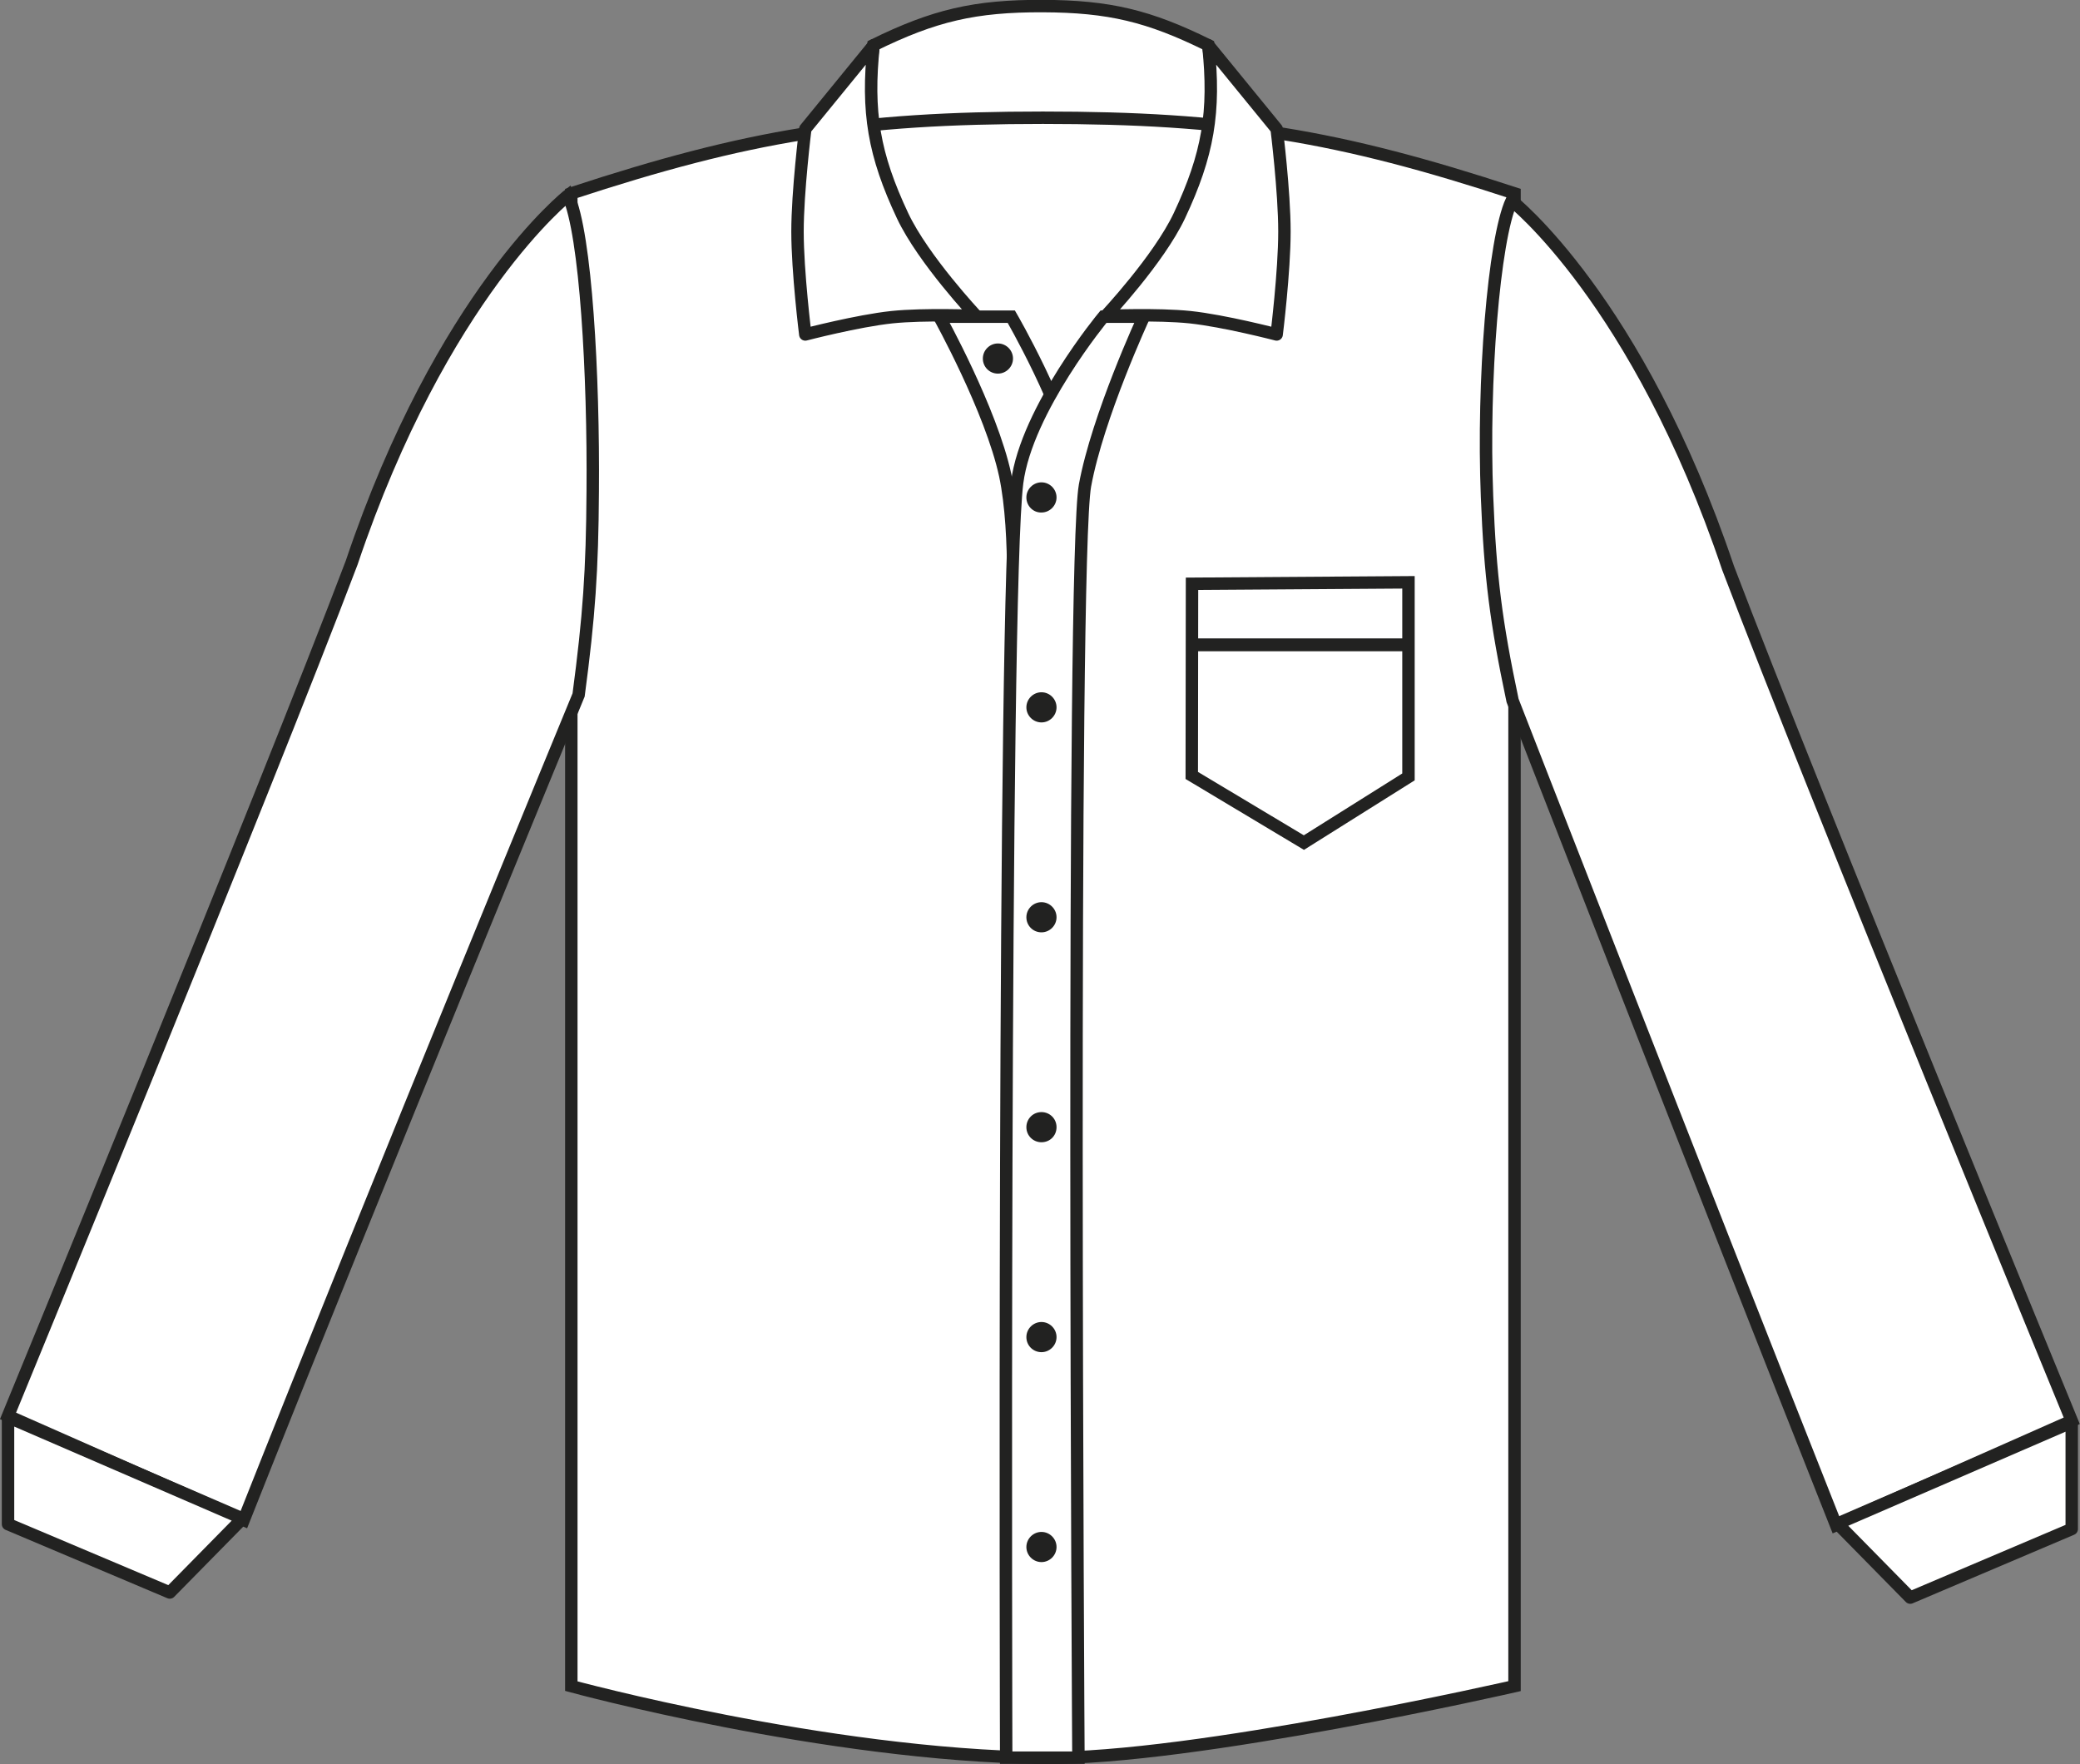 <?xml version="1.0" encoding="utf-8"?>
<!-- Generator: Adobe Illustrator 24.2.3, SVG Export Plug-In . SVG Version: 6.00 Build 0)  -->
<svg version="1.1" id="Layer_1" xmlns="http://www.w3.org/2000/svg" xmlns:xlink="http://www.w3.org/1999/xlink" x="0px" y="0px"
	 viewBox="0 0 855.2 725.2" style="enable-background:new 0 0 855.2 725.2;" xml:space="preserve">
<rect x="0" y="0" width="855.2" height="725.2" fill="#808080" stroke="none"/>
<style type="text/css">
	.st0{fill:#FFFFFF;stroke:#222221;stroke-width:5.11;stroke-miterlimit:3.864;}
	.st1{fill-rule:evenodd;clip-rule:evenodd;fill:#FFFFFF;stroke:#222221;stroke-width:5.11;stroke-miterlimit:3.864;}
	.st2{fill:#222221;}
	.st3{fill:#FFFFFF;stroke:#222221;stroke-width:5.11;stroke-linejoin:round;}
	.st4{fill:none;stroke:#222221;stroke-width:5.11;stroke-miterlimit:3.864;}
</style>
<path class="st0" d="M359.1,18.6c25-12.3,41.8-16.2,69.6-16.1c27.3,0.1,43.6,4,68.1,16.1l5.9,44.8l-148.7,1.7L359.1,18.6L359.1,18.6
	z"/>
<path class="st0" d="M234.9,79.5c72.8-23.9,117.3-31.1,193.9-31.1c76.6,0,121.1,7.2,193.9,31.1v613.7c0,0-132.3,30.3-193.9,29.5
	c-89.7-1.1-193.9-29.5-193.9-29.5L234.9,79.5L234.9,79.5z"/>
<path class="st0" d="M386.2,130.2h29.6c0,0,21.8,37.5,27,64.1v65.2l-26.8-0.1c0,0,2.5-39.5-2.7-64
	C407.5,168.5,386.2,130.2,386.2,130.2L386.2,130.2z"/>
<path class="st1" d="M470.3,130.2h-16.6c0,0-31.6,38.1-35.5,68.2c-5.9,45.8-4.5,524.2-4.5,524.2h29.7c0,0-3-491.6,2.7-523
	C451.3,171.2,470.3,130.2,470.3,130.2L470.3,130.2z"/>
<path class="st2" d="M404.1,147.4c0-3.4,2.8-6.2,6.2-6.2c3.4,0,6.2,2.8,6.2,6.2c0,3.4-2.8,6.2-6.2,6.2c0,0,0,0,0,0
	C406.8,153.6,404.1,150.8,404.1,147.4C404.1,147.4,404.1,147.4,404.1,147.4z"/>
<path class="st0" d="M3.3,582.1l96.9,42.8c56.3-142,137.7-339.2,137.7-339.2c4.3-32.4,5.6-51,5.8-83.7
	c0.4-47.6-2.8-105.7-10.1-121.7c0,0-51.8,40.6-89,151C109.6,323.7,3.3,582.1,3.3,582.1L3.3,582.1z"/>
<path class="st3" d="M484.9,88.7c11.8-25.1,14.8-42.6,11.9-70.1l28.1,34.4c0,0,3.2,25.7,3.2,42.2c0,16.6-3.2,42.3-3.2,42.3
	s-21.5-5.6-35.6-7.1c-13.5-1.4-34.7-0.5-34.7-0.5S476.4,106.7,484.9,88.7z"/>
<path class="st3" d="M371.1,88.7c-11.8-25.1-14.8-42.6-11.9-70.1l-28.1,34.4c0,0-3.2,25.7-3.2,42.2c0,16.6,3.2,42.3,3.2,42.3
	s21.5-5.6,35.6-7.1c13.5-1.4,34.7-0.5,34.7-0.5S379.6,106.7,371.1,88.7L371.1,88.7z"/>
<polygon class="st3" points="3.3,626.6 69.8,654.7 99.7,624.3 3.3,582.6 3.3,626.6 "/>
<path class="st0" d="M851.8,584.1L754.9,627c-56.3-142-133-339-133-339c-6.8-32.2-9.2-50.9-10.5-83.8
	c-1.9-47.6,2.8-105.7,10.1-121.7c0,0,51.8,40.6,89,151C745.6,325.8,851.8,584.1,851.8,584.1L851.8,584.1z"/>
<polygon class="st3" points="851.8,628.6 785.4,656.8 755.5,626.4 851.8,584.7 851.8,628.6 "/>
<path class="st2" d="M422,204.5c0-3.4,2.8-6.2,6.2-6.2c3.4,0,6.2,2.8,6.2,6.2c0,3.4-2.8,6.2-6.2,6.2C424.8,210.8,422,208,422,204.5
	C422,204.6,422,204.6,422,204.5z"/>
<path class="st2" d="M422,290.8c0-3.4,2.8-6.2,6.2-6.2c3.4,0,6.2,2.8,6.2,6.2c0,3.4-2.8,6.2-6.2,6.2C424.8,297,422,294.2,422,290.8z
	"/>
<path class="st2" d="M422,377.1c0-3.4,2.8-6.2,6.2-6.2c3.4,0,6.2,2.8,6.2,6.2c0,3.4-2.8,6.2-6.2,6.2
	C424.7,383.3,422,380.5,422,377.1z"/>
<path class="st2" d="M422,463.4c0-3.4,2.7-6.2,6.2-6.2c3.4,0,6.2,2.7,6.2,6.2s-2.7,6.2-6.2,6.2c0,0,0,0,0,0
	C424.8,469.6,422,466.9,422,463.4z"/>
<path class="st2" d="M422,549.7c0-3.4,2.8-6.2,6.2-6.2c3.4,0,6.2,2.8,6.2,6.2c0,3.4-2.8,6.2-6.2,6.2
	C424.8,555.9,422,553.2,422,549.7C422,549.7,422,549.7,422,549.7z"/>
<path class="st2" d="M422,636c0-3.4,2.8-6.2,6.2-6.2c3.4,0,6.2,2.8,6.2,6.2c0,3.4-2.8,6.2-6.2,6.2C424.8,642.2,422,639.4,422,636z"
	/>
<path class="st4" d="M489.3,265.1H580"/>
<path class="st4" d="M490.1,240l89-0.6v80l-43,27l-46.1-27.6L490.1,240L490.1,240z M489.3,265.1H580"/>
</svg>
